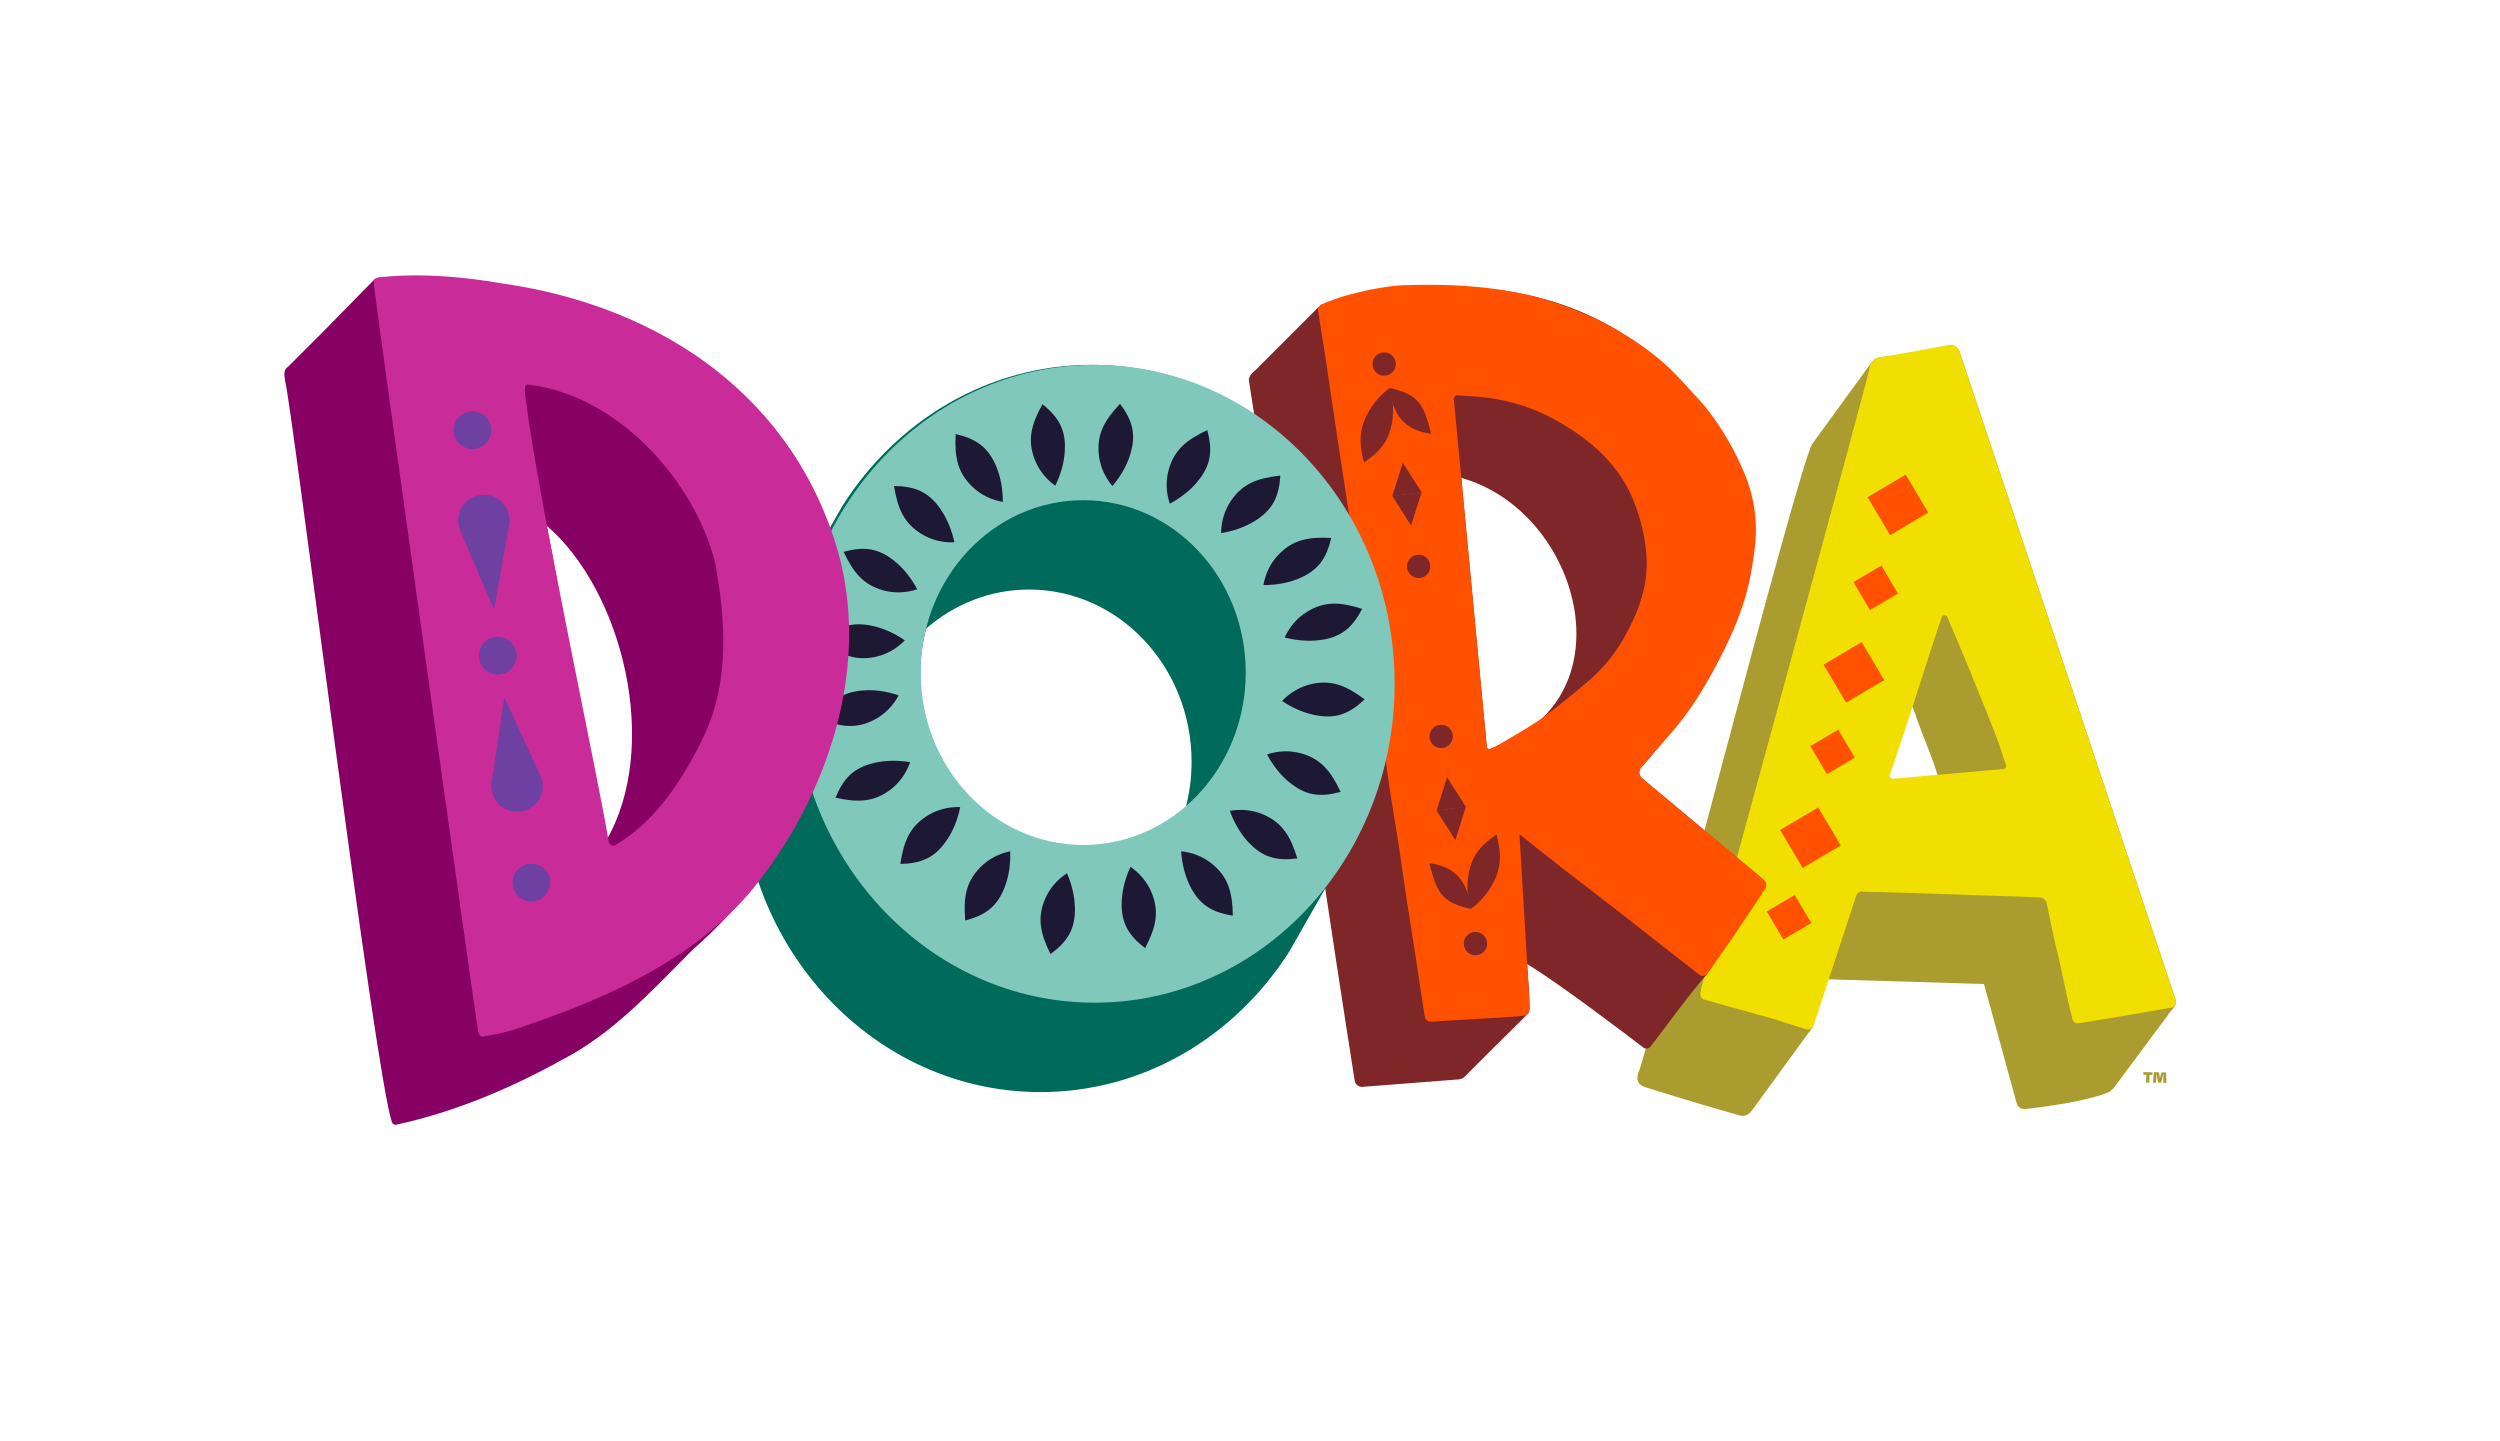 <?xml version="1.0" encoding="UTF-8"?><svg xmlns="http://www.w3.org/2000/svg" viewBox="0 0 392 226"><defs><style>.cls-1{fill:none;}.cls-2{fill:#870064;}.cls-3{fill:#80c7bc;}.cls-4{fill:#aa9c2e;}.cls-5{fill:#7f2629;}.cls-6{fill:#006a5b;}.cls-7{fill:#1d1934;}.cls-8{fill:#ff5100;}.cls-9{fill:#c92c99;}.cls-10{fill:#f0df00;}.cls-11{fill:#6e40a1;}</style></defs><g id="BACKGROUND"><rect class="cls-1" width="392" height="226"/></g><g id="COLOR"><path class="cls-4" d="M330.32,171.39c.48-.18.89-.49,1.2-.91,2.03-2.74,4.06-5.47,6.09-8.2.77-1.03,1.54-2.07,2.31-3.1.4-.74,1.42-1.37,1.27-2.28-11.32-33.97-22.64-67.92-33.97-101.91-.63-.71-.64-.66-1.8-.59-2.81.17-7.61,1.67-9.75,1.47-.97.15-1.77.23-2.22.97-.89,1.22-1.78,2.44-2.67,3.67-2.21,3.03-4.41,6.06-6.62,9.09-2.33,3.95-25.55,94.43-27.21,98.49-.44,1.1-.27,1.99,1.2,2.44,1.21.37,8.64,2.69,14.54,4.35,1.32.36,1.84-.56,2.15-.95,1.1-1.51,1.92-2.64,3.03-4.15,1.73-2.37,4.68-6.41,6.4-8.78-.31-3.36,2.5-7.44,2.5-7.44l24.32.73,5.13,18.71c.16.59.72.97,1.32.9,2.54-.28,9.09-1.11,12.78-2.51M300.41,112.26c1.34,3.89,3.02,7.48,3.59,10.02-3.02.27-6.02.53-9.05.79.45-1.33,3.19-10.07,4.35-13.79.35.92.73,1.93,1.12,2.97"/><path class="cls-10" d="M296.35,121.47c.8-2.38,1.51-4.5,2.22-6.62,1.2-3.57,4.68-14.6,5.88-18.06.14-.41.7-.43.88-.04,1.56,3.49,6.28,15.04,7.61,18.55.56,1.47,1.03,2.97,1.59,4.65.1.29-.1.61-.41.63-5.83.51-11.43,1-17.28,1.52-.01,0-.03,0-.04,0-.32,0-.56-.32-.45-.63M305.67,54.07c-4.12.78-6.51,1.22-10,1.81-1.29.2-2.27.26-2.55,1.93-.39,2.32-25.69,94.62-26.24,96.65-.11.41-.19.83-.27,1.24-.09.46.19.92.64,1.04,2.28.63,8.55,2.43,10.35,2.88.12.03.32.09.44.13,1.74.55,3.48,1.11,5.11,1.63.52.17,1.07-.13,1.24-.64,2.26-6.88,4.46-13.57,6.68-20.32.13-.4.52-.66.94-.62.33.03.62.05.92.05,2.23-.02,22.18.69,26.84.86.57.02,1.05.43,1.16.99.38,1.84,1.2,5.85,1.63,7.5.41,1.58.72,3.19,1.07,4.79.31,1.42.59,2.86.96,4.27.13.49.26,1.06.36,1.52.1.45.52.74.97.67.71-.11,1.69-.25,2-.31,2.56-.43,5.12-.86,7.69-1.3,1.61-.28,3.22-.56,4.87-.85.51-.09.83-.62.67-1.11-11.32-33.96-22.64-67.92-33.96-101.9-.19-.56-.72-.93-1.29-.93-.08,0-.17,0-.25.02"/><rect class="cls-8" x="280.41" y="127.9" width="6.94" height="6.92" transform="translate(-27.31 163.06) rotate(-30.65)"/><rect class="cls-8" x="277.98" y="141.29" width="5.09" height="5.1" transform="translate(-34.14 163.09) rotate(-30.65)"/><rect class="cls-8" x="287.22" y="101.98" width="6.94" height="6.92" transform="translate(-13.14 162.91) rotate(-30.65)"/><rect class="cls-8" x="294.12" y="75.72" width="6.94" height="6.92" transform="translate(1.21 162.76) rotate(-30.65)"/><rect class="cls-8" x="284.8" y="115.37" width="5.09" height="5.1" transform="translate(-19.97 162.94) rotate(-30.65)"/><rect class="cls-8" x="291.56" y="89.64" width="5.09" height="5.1" transform="translate(-5.91 162.79) rotate(-30.65)"/><path class="cls-5" d="M276.48,137.92c-6.45-5.39-12.8-10.69-19.04-15.9-.51-.42-.55-1.17-.11-1.67,22.82-25.72,21.62-53.69-4.19-68.83-14.06-8.25-30.74-7.69-46.02-3.7-.53.42-.99.97-1.49,1.45-2.68,2.68-5.37,5.36-8.05,8.05-.56.68-1.66,1.27-1.77,2.19,3.4,21.78,6.49,43.6,9.9,65.37,1.85,13.57,5.86,39.17,6.71,44.59.09.58.62.99,1.2.95l15.09-1.17c.37-.03.71-.18.96-.44.21-.21.46-.46.63-.63,1.35-1.35,2.7-2.7,4.05-4.05,2.08-2.09,4.37-4.24,5.2-5.18.39-.43.35-1.86-.1-7.79,5.08,3.07,15.84,11.26,18.22,13.09.32.25.78.22,1.07-.07.29-.29,7.07-9.54,8.87-11.36,1.22-2.7,9.56-12.9,8.86-14.89M234.77,116.94c-.5.3-1.06.47-1.59.7-1.35-14.2-2.69-28.39-4.05-42.71,18.68,5.26,26.46,34.29,5.64,42.01"/><path class="cls-8" d="M233.3,117.33c-.15-.12-.18-.25-.2-.5-1.71-18.01-3.41-35.99-5.14-54.25-.03-.33.25-.61.58-.59,1.75.12,3.38.19,4.99.41,3.57.5,6.99,1.6,10.14,3.33,5.73,3.14,10.51,7.24,12.8,13.64,1,2.79,1.67,5.63,1.73,8.63.09,4.42-1.46,8.32-3.59,12.07-1.49,2.62-3.44,4.97-5.76,6.9-2.32,1.93-4.62,3.88-7.06,5.63-2.23,1.59-4.67,2.9-7.03,4.31-.25.15-.55.28-.83.4-.16.06-.28.11-.39.11-.08,0-.16-.02-.24-.08M220.54,44.7c-2.53.09-5.64.61-8.74,1.44-1.58.42-3.38,1.01-4.68,1.64-.22.06-.49.57-.45.83.33,2.33.73,4.64,1.09,6.96.45,2.96.87,5.92,1.31,8.88.43,2.92.87,5.84,1.32,8.76.45,2.92.91,5.83,1.35,8.74.37,2.45.72,4.9,1.1,7.34.43,2.8.91,5.59,1.31,8.39.31,2.18.48,4.37.81,6.54.5,3.26,1.12,6.5,1.61,9.76.47,3.12.82,6.25,1.28,9.37.44,2.95.97,5.89,1.42,8.84.45,2.91.84,5.84,1.28,8.76.45,2.95.94,5.89,1.39,8.84.5,3.27.96,6.54,1.5,9.81.04.25.52.61.79.6,1.55-.08,9.16-.56,11.42-.67,1.08-.06,2.15-.16,3.27-.27.57-.05,1-.55.96-1.12-.54-9.04-1.08-18.1-1.63-27.34,2.27,1.8,4.34,3.48,6.45,5.12,3.44,2.67,6.91,5.3,10.34,7.98,3.87,3.02,7.59,5.99,11.47,8.98.34.3,1.04.09,1.2-.15,2.12-3.02,4.2-6.08,6.27-9.14.95-1.4,1.86-2.82,2.82-4.3.27-.42.19-.98-.19-1.3-6.48-5.41-12.85-10.73-19.11-15.96-.53-.44-.59-1.23-.13-1.75,1.53-1.76,2.99-3.46,4.48-5.13,3.02-3.39,5.37-7.24,7.47-11.24,2.35-4.44,4.34-9.06,5.23-14.03.48-2.7.91-5.48.74-8.19-.16-2.57-.78-5.14-1.82-7.61-1.43-3.41-3.25-6.58-5.46-9.5-1.44-1.9-3.18-3.56-4.79-5.34-2.89-3.2-6.41-5.62-10.09-7.74-2.62-1.51-5.47-2.68-8.32-3.71-2.66-.96-9.26-3.14-20.73-3.14-1.13,0-2.31.02-3.54.07"/><path class="cls-5" d="M233.04,148.66c-.39.93-1.46,1.38-2.39.99-.93-.39-1.38-1.46-.99-2.39.39-.93,1.46-1.38,2.39-.99.93.39,1.38,1.46.99,2.39"/><path class="cls-5" d="M227.66,116.17c-.39.93-1.46,1.38-2.39.99-.93-.39-1.38-1.46-.99-2.39.39-.93,1.46-1.38,2.39-.99.93.39,1.38,1.46.99,2.39"/><path class="cls-5" d="M224.13,89.51c-.39.93-1.46,1.38-2.39.99-.93-.39-1.38-1.46-.99-2.39.39-.93,1.46-1.38,2.39-.99.93.39,1.38,1.46.99,2.39"/><path class="cls-5" d="M218.73,57.78c-.39.93-1.46,1.38-2.39.99-.93-.39-1.38-1.46-.99-2.39.39-.93,1.46-1.38,2.39-.99.93.39,1.38,1.46.99,2.39"/><path class="cls-5" d="M230.64,142.53c-4.17-.99-5.28-2.04-6.51-7.17,5.49.64,6.13,4.71,6.51,7.17"/><path class="cls-5" d="M233.82,139c-.81,1.38-1.91,2.58-3.19,3.53-.54-1.72-.69-3.56-.38-5.34.52-3,1.87-4.64,4.41-6.33.81,3.09.79,5.38-.83,8.13"/><path class="cls-5" d="M217.89,60.83c4.17.99,5.28,2.04,6.51,7.17-5.49-.64-6.13-4.71-6.51-7.17"/><path class="cls-5" d="M214.71,64.37c.81-1.38,1.91-2.58,3.19-3.53.54,1.72.69,3.56.38,5.34-.52,3-1.87,4.64-4.41,6.33-.81-3.09-.79-5.38.83-8.13"/><polygon class="cls-5" points="229.85 126.48 225.25 127.09 228.2 131.72 229.85 126.48"/><polygon class="cls-5" points="225.25 127.12 229.85 126.52 226.9 121.89 225.25 127.12"/><polygon class="cls-5" points="222.91 77.16 218.31 77.77 221.26 82.4 222.91 77.16"/><polygon class="cls-5" points="218.31 77.8 222.91 77.19 219.96 72.56 218.31 77.8"/><path class="cls-6" d="M202.24,149.06s.03-.05.04-.07c.01-.02.03-.04.04-.07.01-.02.03-.05.04-.07.01-.02.03-.05.04-.07.01-.02.03-.05.04-.07.01-.02.03-.05.04-.07.01-.02.03-.04.04-.07.01-.02.03-.05.04-.07.01-.02.03-.05.04-.07.01-.02.03-.05.04-.07.01-.02.03-.05.04-.07.01-.02.03-.05.04-.07.01-.02.03-.05.04-.07.01-.02.03-.05.04-.07.01-.02.03-.05.04-.07.01-.02.03-.05.04-.07.01-.02.03-.05.04-.07.01-.02.03-.04.04-.07.01-.02.03-.05.04-.07.01-.02.03-.04.04-.07.01-.02.03-.05.04-.07.01-.02.03-.05.04-.07.01-.02.03-.05.04-.07.01-.02.03-.05.04-.07.01-.02.03-.04.04-.07.01-.02.03-.05.04-.07.01-.02.03-.04.04-.07.01-.02.03-.05.04-.07.01-.02.03-.05.04-.07.01-.02.03-.05.04-.07.01-.02.03-.04.04-.07.01-.02.03-.05.04-.07.01-.02.03-.05.04-.07.01-.02.03-.05.04-.07.01-.02.03-.05.04-.07.01-.02.03-.05.04-.07.01-.02.03-.05.04-.07.01-.02.03-.04.04-.07.01-.02.03-.05.04-.07.01-.02.03-.05.04-.07.01-.02.03-.05.04-.07.01-.02.03-.05.04-.07.01-.02.03-.05.04-.07.01-.02.03-.05.04-.07.01-.02.03-.05.04-.07.01-.02.03-.05.04-.07.01-.02.03-.04.04-.07.01-.02.03-.05.04-.07.01-.02.03-.05.04-.07.01-.02.03-.05.04-.07.01-.02.03-.05.04-.07.01-.02.03-.05.04-.07.01-.02.03-.05.04-.07.01-.02.03-.04.04-.07.01-.02.03-.05.04-.07.01-.02.03-.04.04-.07.01-.02.03-.05.04-.07.01-.02.03-.05.04-.07.01-.02.03-.05.04-.07.01-.02.03-.05.04-.07.01-.02.03-.04.04-.07.01-.02.03-.05.04-.07.01-.02.03-.04.04-.07.01-.02.03-.05.04-.07.01-.02.03-.05.04-.07.01-.02.03-.05.04-.07.01-.02.03-.04.04-.07.01-.02.03-.05.04-.07.01-.02.03-.05.04-.07.01-.02.03-.05.04-.07.01-.02.03-.05.04-.07.01-.02.03-.05.04-.07.01-.02.03-.05.04-.07.01-.02.03-.04.04-.07.01-.02.03-.05.04-.07.01-.02.03-.04.04-.07.01-.02.03-.05.04-.07.01-.02.03-.05.04-.07.01-.02.03-.05.04-.07.01-.02.03-.05.04-.07.01-.02.03-.05.04-.07.01-.02.03-.05.04-.07.01-.02.03-.04.04-.07.01-.02.03-.05.04-.07.01-.02.03-.05.04-.07.01-.02.03-.05.04-.07.01-.02.03-.05.04-.07.01-.02.03-.05.04-.07.01-.02.03-.05.04-.07.01-.02.03-.04.04-.07.01-.02.03-.05.04-.07.01-.02.03-.04.04-.07.01-.02.03-.05.04-.07.01-.02.03-.05.04-.07.01-.02.03-.05.04-.07.01-.02.03-.05.04-.07.01-.02.03-.04.04-.07.01-.02.03-.05.04-.07.01-.02.03-.05.04-.07.01-.02.03-.05.04-.07.01-.02.03-.05.04-.07.01-.02.03-.05.04-.07.01-.02.03-.04.04-.07.01-.02.03-.05.04-.07.01-.02.03-.05.04-.07.01-.02.03-.04.04-.07.01-.02.03-.05.04-.07.01-.02.03-.05.04-.07.01-.02.03-.05.04-.07.01-.02.03-.04.04-.07.01-.02.03-.05.04-.07.01-.02.03-.04.04-.07.01-.02.03-.05.04-.07.01-.02.03-.05.04-.07.01-.02.03-.04.04-.07.01-.02.03-.05.04-.07.01-.02.03-.05.04-.07.01-.02.03-.05.04-.07.01-.02.03-.05.04-.07.01-.02.03-.05.04-.07.01-.02.03-.05.04-.07.01-.02.03-.05.04-.07.01-.02.03-.05.04-.07.01-.02.03-.05.04-.07.01-.02.03-.05.04-.07.01-.02.03-.04.04-.07.01-.02.03-.05.04-.07.01-.02.03-.05.04-.07.01-.02.03-.05.04-.07.01-.02.03-.05.04-.07.01-.02.03-.05.04-.07.01-.02.03-.05.04-.07.01-.02.03-.04.04-.07.01-.02.03-.05.04-.07.01-.02.03-.04.04-.07.01-.02.03-.05.04-.07.01-.02.03-.05.04-.07.01-.02.03-.05.04-.07.01-.02.03-.04.04-.07.01-.02.03-.05.04-.07.01-.02.03-.05.04-.07.01-.02.03-.04.04-.07.01-.02.03-.05.04-.07.01-.02.03-.04.04-.07.01-.02.03-.05.04-.07.01-.02.03-.04.04-.07.01-.02.03-.05.04-.07.01-.02.03-.05.04-.07.01-.02.03-.05.04-.07.01-.02.03-.05.04-.07.01-.02.03-.04.04-.07.01-.02.03-.05.04-.07.01-.02.03-.05.04-.07.01-.02.03-.05.04-.07.01-.02.03-.05.04-.07.01-.02.03-.05.04-.07.01-.02.03-.05.04-.07.01-.02.03-.05.04-.07.01-.02.03-.05.04-.07.01-.02.03-.05.04-.07.01-.02.03-.05.04-.07.01-.02.03-.04.04-.07.01-.02.03-.05.04-.07.01-.02.03-.04.04-.07.01-.02.03-.05.04-.07.01-.02.03-.05.04-.07.01-.02.03-.05.04-.07.01-.02.03-.05.04-.07.01-.02.03-.04.04-.07.01-.02.03-.05.04-.07.01-.02.03-.04.04-.07.01-.02.03-.05.04-.07.01-.02.03-.05.04-.07.01-.02.03-.05.04-.07.01-.02.03-.04.04-.07.01-.02.03-.05.04-.07.01-.02.03-.05.04-.07.01-.02.03-.04.04-.07.01-.02.03-.05.04-.07.01-.02.03-.04.04-.07.01-.02.03-.05.04-.07.01-.02.03-.04.04-.07.01-.02.03-.05.04-.07.01-.02.03-.05.04-.07.01-.02.03-.05.04-.07.01-.02.03-.05.04-.07.01-.02.03-.05.04-.07.01-.02.03-.05.04-.07.01-.02.03-.05.04-.07.01-.02.03-.05.04-.07.01-.02.03-.04.04-.07.01-.02.03-.05.04-.07.01-.02.03-.05.04-.07.01-.02.03-.05.04-.07.01-.02.03-.05.04-.07.01-.02.03-.05.04-.07.01-.02.03-.05.04-.07.01-.02.03-.04.04-.07.01-.02.03-.05.04-.07,5.08-7.98,8.04-17.61,8.04-27.96,0-27.61-21.07-50-47.05-50-16.26,0-30.6,8.77-39.05,22.1-.01.02-.03.04-.04.07-.01.02-.03.05-.04.07-.01.02-.03.04-.04.07-.01.02-.03.05-.04.07-.01.02-.03.05-.04.07-.01.02-.03.05-.04.07-.01.02-.03.05-.04.07-.01.02-.03.05-.04.07-.01.02-.03.05-.04.07-.01.02-.03.04-.04.07-.01.02-.03.05-.04.07-.01.02-.03.05-.04.07-.01.02-.03.05-.04.07-.01.02-.03.05-.04.07-.01.02-.03.05-.04.07-.01.02-.03.05-.04.07-.01.02-.03.04-.04.07-.01.02-.03.05-.04.07-.01.02-.03.04-.04.07-.01.02-.03.05-.04.07-.01.02-.03.04-.04.07-.01.02-.03.05-.04.07-.01.02-.03.05-.04.07-.01.02-.03.04-.04.07-.01.02-.03.05-.04.07-.01.02-.03.05-.04.07-.01.02-.03.05-.04.07-.01.02-.03.05-.04.07-.01.02-.03.05-.04.07-.01.02-.03.04-.04.07-.01.02-.03.05-.04.07-.01.02-.03.05-.04.07-.01.02-.03.05-.04.07-.01.02-.03.05-.04.07-.01.02-.03.05-.04.07-.01.02-.03.05-.04.07-.01.02-.03.04-.04.07-.01.02-.03.05-.04.07-.01.02-.03.04-.04.07-.01.02-.03.05-.04.07-.01.02-.03.05-.04.07-.01.02-.03.05-.04.07-.01.02-.03.05-.04.07-.01.02-.03.05-.04.07-.01.02-.03.05-.04.07-.01.02-.03.05-.04.07-.01.02-.03.05-.04.07-.01.02-.03.05-.04.07-.01.02-.03.05-.04.07-.01.02-.03.05-.04.07-.01.02-.03.05-.04.07-.01.02-.03.05-.04.07-.01.02-.03.04-.04.07-.01.02-.03.05-.04.07-.01.02-.03.05-.04.07-.01.02-.03.05-.04.07-.01.02-.03.04-.04.07-.01.02-.03.05-.04.07-.01.02-.03.05-.04.07-.01.02-.03.04-.04.07-.01.02-.03.05-.04.07-.01.02-.03.05-.04.07-.01.02-.03.05-.04.07-.01.02-.03.05-.04.07-.01.02-.03.05-.04.07-.01.02-.03.04-.04.07-.01.02-.03.05-.04.07-.01.02-.03.05-.04.07-.01.02-.03.04-.04.07-.01.02-.03.05-.04.07-.01.02-.03.05-.04.07-.01.02-.03.05-.04.07-.01.02-.03.04-.04.07-.01.02-.03.05-.04.07-.01.02-.03.05-.04.07-.01.02-.03.05-.04.07-.01.02-.03.05-.04.07-.01.02-.03.04-.04.07-.01.02-.03.05-.04.07-.01.02-.03.05-.04.07-.01.02-.03.05-.04.07-.01.02-.03.05-.04.07-.01.02-.03.05-.04.07-.01.02-.03.05-.04.07-.01.02-.03.05-.04.07-.01.02-.03.05-.04.07-.01.02-.03.05-.04.07-.01.02-.03.05-.04.07-.01.02-.03.04-.04.07-.01.02-.03.05-.04.07-.01.02-.03.05-.04.07-.01.02-.03.05-.04.07-.01.02-.03.04-.04.07-.01.02-.03.05-.04.07-.01.02-.03.05-.04.07-.01.02-.03.04-.04.07-.01.02-.03.05-.04.07-.01.02-.03.04-.04.07-.01.02-.03.05-.04.07-.01.02-.03.05-.04.07-.01.02-.03.05-.04.07-.01.02-.03.04-.04.07-.01.02-.03.05-.04.07-.01.02-.03.05-.04.07-.01.02-.03.05-.04.07-.01.02-.03.05-.04.07-.01.02-.03.05-.04.07-.01.02-.03.05-.04.07-.01.02-.03.04-.04.07-.01.02-.03.05-.04.07-.01.02-.03.05-.04.07-.01.02-.03.05-.04.07-.01.02-.03.05-.04.07-.01.02-.03.05-.04.07-.01.02-.03.05-.04.07-.01.02-.03.05-.04.07-.01.02-.03.05-.04.07-.01.02-.03.04-.04.07-.01.02-.03.05-.04.07-.01.02-.03.05-.04.07-.01.02-.03.05-.04.07-.01.02-.03.05-.04.07-.01.02-.03.05-.04.07-.01.02-.03.05-.04.07-.01.02-.03.04-.04.07-.01.02-.03.05-.04.07-.01.02-.03.04-.04.07-.01.02-.03.05-.04.07-.01.02-.03.05-.04.07-.01.02-.03.05-.04.07-.01.02-.03.05-.04.07-.01.02-.03.04-.04.07-.01.02-.03.05-.04.07-.01.02-.03.04-.04.07-.01.02-.03.05-.04.07-.01.02-.03.05-.04.07-.01.02-.03.05-.04.07-.01.02-.03.04-.04.07-.01.02-.03.05-.04.07-.01.02-.03.05-.04.07-.01.02-.03.05-.04.07-.01.02-.03.05-.04.07-.01.02-.03.05-.04.07-.01.02-.03.05-.04.07-.01.02-.03.04-.04.07-.01.02-.03.05-.04.07-.01.02-.03.04-.04.07-.01.02-.03.05-.04.07-.01.02-.03.05-.04.07-.01.02-.03.05-.04.07-.01.02-.03.05-.04.07-.01.02-.03.05-.04.07-.01.02-.03.05-.04.07-.01.02-.03.04-.04.07-.01.02-.03.05-.04.07-.01.02-.03.05-.04.07-.01.02-.03.05-.04.07-.01.02-.03.04-.04.07-.01.02-.03.05-.04.07-.01.02-.03.05-.04.07-.01.02-.03.04-.04.07-.01.02-.03.05-.04.07-.01.02-.03.04-.04.07-.01.02-.03.05-.04.07-.01.02-.03.05-.04.07-.01.02-.03.05-.04.07-.01.02-.03.05-.04.07-.01.02-.03.04-.04.07-.01.02-.03.05-.04.07-.01.02-.03.05-.04.07-.01.02-.03.05-.04.07-.01.02-.03.05-.04.07-.01.02-.03.05-.04.07-.01.02-.03.04-.04.07-.01.02-.03.05-.04.07-.01.02-.03.05-.04.07-.01.02-.03.05-.04.07-.01.02-.03.05-.04.07-.01.02-.03.05-.04.07-.01.02-.03.05-.04.07-.01.02-.03.04-.04.07-.01.02-.03.05-.04.07-.01.02-.03.04-.04.07-.01.02-.03.05-.04.07-.01.02-.03.05-.04.07-.01.02-.03.04-.04.07-.01.02-.03.05-.04.07-.01.02-.03.05-.04.07-.01.02-.03.05-.04.07-.01.02-.03.05-.04.07-.01.02-.03.05-.04.07-.01.02-.03.05-.04.07-.01.02-.03.05-.04.07-.01.02-.03.05-.04.07-.01.02-.03.05-.04.07-.01.02-.03.05-.04.07-.01.02-.03.04-.04.07-.01.02-.03.05-.04.07-.01.02-.03.05-.04.07-.01.02-.03.05-.04.07-5.08,7.98-8.04,17.61-8.04,27.97,0,27.61,21.07,50,47.05,50,16.26,0,30.6-8.77,39.05-22.1.01-.02.03-.05.04-.07M161.36,92.44c14.07,0,25.48,12.1,25.48,27.03,0,2.5-.33,4.92-.93,7.22-4.39,3.82-10.02,6.12-16.14,6.12-14.07,0-25.48-12.1-25.48-27.03,0-2.5.33-4.92.93-7.22,4.4-3.82,10.02-6.12,16.14-6.12"/><path class="cls-3" d="M144.37,105.46c0-14.93,11.41-27.03,25.48-27.03s25.48,12.1,25.48,27.03-11.41,27.03-25.48,27.03-25.48-12.1-25.48-27.03M124.58,107.22c0,27.61,21.07,50,47.05,50s47.05-22.38,47.05-50-21.07-50-47.05-50-47.05,22.38-47.05,50"/><path class="cls-7" d="M140.42,88.1c1.34,1.13,2.5,2.6,3.4,4.3-1.76.58-3.62.65-5.39.15-3-.86-4.58-2.68-6.15-6.03,3.15-.84,5.46-.66,8.14,1.59"/><path class="cls-7" d="M136.89,98.16c1.71.38,3.41,1.16,4.99,2.25-1.29,1.32-2.91,2.25-4.72,2.61-3.06.61-5.3-.28-8.23-2.53,2.41-2.19,4.54-3.1,7.96-2.33"/><path class="cls-7" d="M135.49,108.25c1.75-.11,3.6.16,5.42.78-.87,1.63-2.17,2.97-3.81,3.82-2.76,1.44-5.17,1.21-8.61-.14,1.71-2.78,3.5-4.24,7-4.46"/><path class="cls-7" d="M137.23,119.59c1.71-.38,3.58-.4,5.48-.08-.61,1.75-1.68,3.27-3.17,4.37-2.51,1.85-4.91,2-8.53,1.2,1.25-3.01,2.79-4.73,6.22-5.49"/><path class="cls-7" d="M175.89,141.22c.09-1.75.56-3.56,1.37-5.3,1.53,1.05,2.71,2.49,3.38,4.21,1.13,2.91.63,5.27-1.09,8.54-2.57-2-3.83-3.94-3.66-7.45"/><path class="cls-7" d="M186.54,138.79c-.76-1.58-1.21-3.4-1.34-5.31,1.84.19,3.57.89,4.98,2.08,2.38,2.01,3.07,4.32,3.13,8.02-3.22-.53-5.25-1.63-6.78-4.79"/><path class="cls-7" d="M195.59,131.88c-1.17-1.31-2.1-2.93-2.75-4.74,1.82-.32,3.68-.13,5.36.62,2.84,1.28,4.15,3.31,5.22,6.85-3.24.38-5.49-.12-7.83-2.73"/><path class="cls-7" d="M202.07,122.59c-1.34-1.13-2.5-2.6-3.4-4.3,1.76-.58,3.62-.65,5.39-.15,3,.86,4.58,2.68,6.15,6.03-3.15.84-5.46.66-8.14-1.59"/><path class="cls-7" d="M206.05,112.1c-1.72-.36-3.43-1.12-5.02-2.19,1.28-1.34,2.89-2.28,4.69-2.67,3.05-.65,5.3.21,8.26,2.43-2.39,2.22-4.5,3.15-7.93,2.43"/><path class="cls-7" d="M206.9,100.37c-1.74.22-3.61.07-5.46-.41.76-1.69,1.97-3.11,3.55-4.06,2.66-1.62,5.07-1.55,8.6-.43-1.52,2.89-3.21,4.46-6.68,4.91"/><path class="cls-7" d="M203.49,90.78c-1.63.65-3.47.97-5.39.96.32-1.82,1.13-3.5,2.42-4.82,2.17-2.23,4.53-2.77,8.22-2.57-.75,3.17-1.99,5.12-5.25,6.43"/><path class="cls-7" d="M196.63,81.76c-1.5.91-3.27,1.53-5.16,1.83.02-1.85.55-3.64,1.6-5.15,1.78-2.56,4.02-3.47,7.69-3.87-.22,3.25-1.13,5.38-4.13,7.2"/><path class="cls-7" d="M187.72,75.58c-1.13,1.34-2.6,2.5-4.3,3.4-.58-1.76-.65-3.62-.15-5.39.86-3,2.68-4.58,6.03-6.15.84,3.15.66,5.46-1.59,8.14"/><path class="cls-7" d="M177.16,71.47c-.55,1.66-1.49,3.28-2.74,4.74-1.19-1.42-1.95-3.12-2.13-4.96-.31-3.1.8-5.24,3.33-7.94,1.94,2.62,2.63,4.82,1.53,8.15"/><path class="cls-7" d="M166.95,70.89c-.12,1.75-.64,3.55-1.49,5.27-1.5-1.08-2.65-2.55-3.28-4.28-1.06-2.93-.51-5.28,1.28-8.51,2.53,2.06,3.74,4.03,3.49,7.52"/><path class="cls-7" d="M156.28,73.31c.65,1.63.97,3.47.96,5.39-1.82-.32-3.5-1.13-4.82-2.42-2.23-2.17-2.77-4.53-2.57-8.22,3.17.75,5.12,1.99,6.43,5.24"/><path class="cls-7" d="M147.56,79.97c.98,1.45,1.69,3.19,2.09,5.06-1.85.08-3.66-.36-5.22-1.34-2.64-1.65-3.66-3.84-4.25-7.49,3.26.06,5.43.86,7.39,3.76"/><path class="cls-7" d="M168.54,142.25c-.04-1.75-.48-3.57-1.24-5.33-1.55,1.01-2.77,2.42-3.47,4.12-1.19,2.88-.75,5.25.89,8.56,2.62-1.94,3.92-3.85,3.83-7.36"/><path class="cls-7" d="M157.61,138.9c.6-1.65.86-3.5.79-5.42-1.81.37-3.46,1.24-4.74,2.57-2.17,2.24-2.62,4.61-2.31,8.29,3.15-.85,5.06-2.15,6.26-5.44"/><path class="cls-7" d="M148.53,131.63c.97-1.46,1.66-3.2,2.03-5.08-1.85-.06-3.66.4-5.21,1.39-2.63,1.68-3.63,3.87-4.18,7.53,3.26-.09,5.42-.91,7.35-3.84"/><path class="cls-2" d="M132.75,94.64c-.62-4.1-2.68-11.85-2.71-11.82,0,0,0,.04,0,.04-.03.03-.02-.05-.04-.02,0,0,0,0,0,0-.03.03-.04.05-.07.07,0,0,0,0,0,0-.03.03-.04.05-.07.07,0,0,0,0,0,0-.03.03-.04.05-.07.07,0,0,0,0,0,0-.03.03-.04.05-.07.07,0,0,0,0,0,0-.03.03-.04.05-.07.07,0,0,0,0,0,0,0,0,0,0,0,0-5.8-20.15-24.99-33.07-44.78-37.34-8.44-1.55-20.12-3.09-26.09-2.1-2.68,2.68-5.6,5.74-8.27,8.42-1.27,1.27-2.54,2.54-3.81,3.81-.49.48-.97.97-1.46,1.46-.76.56-.72,1.01-.54,2.28,1,3.16,13.96,107.92,16.75,116.24.1.29.41.46.71.39,9.04-1.97,17.77-5.63,25.84-10.1,8.13-4.17,14.25-10.97,20.61-17.33,15.36-13.47,25.83-33.5,24.17-54.27M91.6,113.47c-2.29-10.3-3.75-20.73-5.91-31.07,11.91,10.18,17.98,34.55,9.36,49.42-1.37-6.08-2.43-12.2-3.45-18.35"/><path class="cls-9" d="M95.44,131.98c-1.12-7.58-11.09-53.81-12.96-69.08-.23-1.31-.45-2.91.53-2.57,14.07,1.72,26.06,15.34,29.16,28.06,1.63,8.98,2.2,18.25-1.64,26.71-3.16,6.67-7.56,13.62-14.03,17.4-.11.07-.23.1-.35.1-.34,0-.65-.24-.71-.61M60.09,43.4c-1.6.18-1.59.26-1.38,1.92.26,2.71,15.82,114,16.25,116.31.19.9.57.93.78.9,1.67-.29,3.36-.6,4.97-1.12,13.62-4.54,27.45-10.43,36.97-21.59,11.74-14.22,18.68-34.15,13.97-52.43-6.82-25.13-28-39.39-52.87-42.94-4.45-.76-8.98-1.27-13.51-1.27-1.73,0-3.46.07-5.18.24"/><path class="cls-11" d="M80.78,103.95c-.63,1.51-2.36,2.23-3.87,1.6-1.51-.63-2.23-2.36-1.6-3.87.63-1.51,2.36-2.23,3.87-1.6,1.51.63,2.23,2.36,1.6,3.87"/><path class="cls-11" d="M86.06,139.53c-.63,1.51-2.36,2.23-3.87,1.6-1.51-.63-2.23-2.36-1.6-3.87.63-1.51,2.36-2.23,3.87-1.6,1.51.63,2.23,2.36,1.6,3.87"/><path class="cls-11" d="M76.82,68.58c-.63,1.51-2.36,2.23-3.87,1.6-1.51-.63-2.23-2.36-1.6-3.87.63-1.51,2.36-2.23,3.87-1.6,1.51.63,2.23,2.36,1.6,3.87"/><path class="cls-11" d="M79.08,109.32l-1.99,13.34c-.33,2.2,1.19,4.25,3.39,4.58,2.2.33,4.25-1.19,4.58-3.39.12-.81,0-1.59-.33-2.28l-5.65-12.25Z"/><path class="cls-11" d="M77.47,95.59l2.36-13.28c.39-2.19-1.07-4.28-3.26-4.67-2.19-.39-4.28,1.07-4.67,3.26-.14.8-.04,1.59.26,2.29l5.31,12.4Z"/><path class="cls-4" d="M337.51,168.14v.4s-.47-.01-.47-.01l-.03,1.23h-.5s.03-1.24.03-1.24h-.46s0-.41,0-.41l1.42.03ZM339.22,169.8v-.72c-.01-.18,0-.38,0-.63h-.03c-.05.22-.11.45-.15.63l-.18.68h-.47s-.13-.71-.13-.71c-.02-.16-.06-.41-.09-.63h-.03c0,.22-.02.45-.03.63l-.05.71h-.47s.14-1.64.14-1.64l.76.02.1.4c.03.13.05.26.08.53h0c.05-.2.09-.36.13-.52l.13-.4.71.02.05,1.63h-.48Z"/></g></svg>